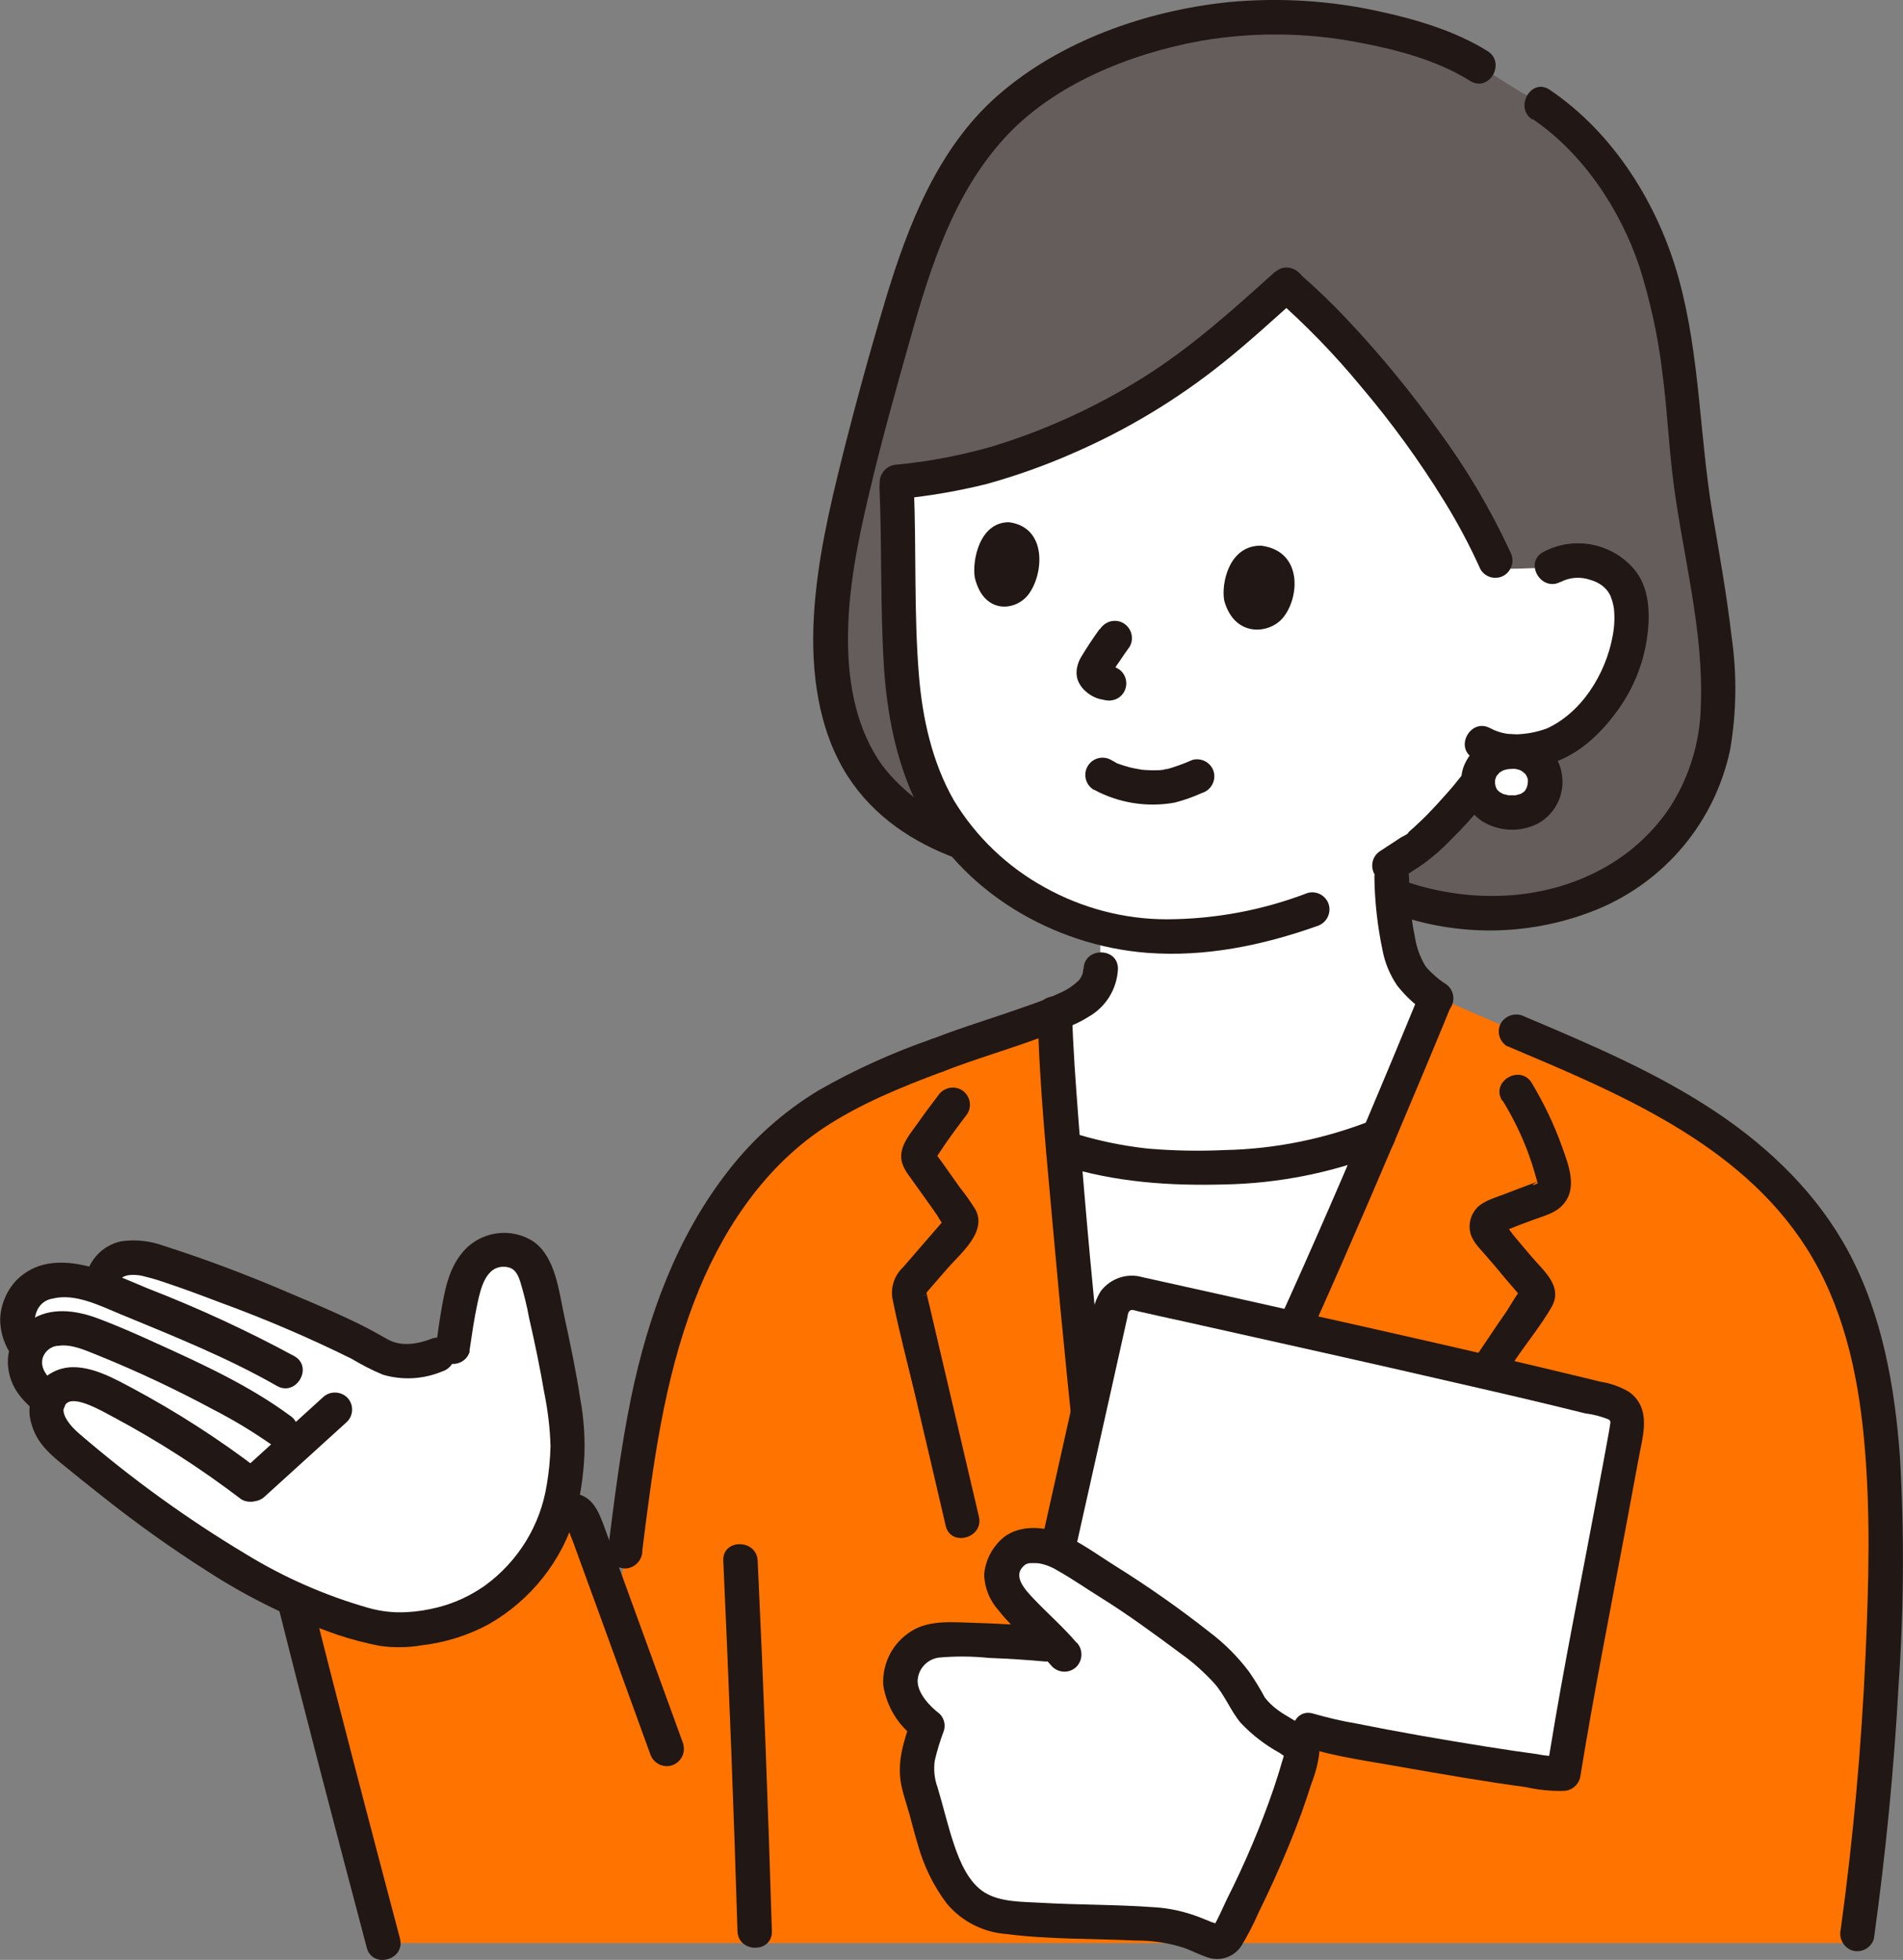 <?xml version="1.0" encoding="UTF-8"?>
<svg id="_レイヤー_2" data-name="レイヤー 2" xmlns="http://www.w3.org/2000/svg" viewBox="0 0 111.24 114.57">
  <rect x="0" y="0" width="111.24" height="114.57" fill="#808080" stroke="none"/>
  <defs>
    <style>
      .cls-1 {
        fill: none;
      }

      .cls-2 {
        fill: #645d5c;
      }

      .cls-3 {
        fill: #fff;
      }

      .cls-4 {
        fill: #ff7300;
      }

      .cls-5 {
        fill: #211715;
      }
    </style>
  </defs>
  <g id="icon">
    <g>
      <path class="cls-1" d="M93.16,10c2.75,2.95,3.96,6.18,4.62,10.06.33,1.95.36,3.94.09,5.9-.3,2.11-.84,7.08-2.62,9.62"/>
      <path class="cls-1" d="M89.7,7c-4.68-3.88-9.2-5.08-13.8-5.19-7.29-.19-13.34,2.18-17.6,6.49-2.46,2.49-4.38,6.23-5.26,9.63-.93,4-1.15,8.13-.67,12.21"/>
      <path class="cls-2" d="M82.05,52.53c5.62,1.89,12.38.64,16.05-4.28,3.22-4.32,2.43-9.23,1.69-14.19-.38-2.55-.94-5.04-1.15-7.74-.3-3.98-.86-8.94-2.36-12.39-1.12-2.57-3.52-6.58-7.37-8.54l-2.45-1.53-.53-.33c-3.3-1.55-6.88-2.4-10.51-2.5-7.3-.32-13.49,2.76-16.5,5.39-3.38,3.3-4.86,6.67-6.66,13.08-1.03,3.68-2.08,7.35-2.87,11.08-.79,3.73-1.28,7.72-.21,11.45,1.05,3.65,3.56,5.93,7.07,7.19l25.8,3.31Z"/>
      <path class="cls-3" d="M95.15,34.65c-.18-.51-.66-1.43-2.17-1.8-.77-.2-1.58-.09-2.27.29-.33.05-.65.07-.98.07-.53.01-1.31.07-2.11.02l-.21-.48c-2.58-5.84-8.42-12.9-12.23-16.11-1.87,1.76-3.83,3.41-5.87,4.95-2,1.43-4.13,2.67-6.37,3.69-1.66.76-3.38,1.4-5.14,1.91-1.77.48-3.58.8-5.4.96.15,3.2.15,6.4.21,9.33.07,3.07.52,6,1.63,8.51.64,1.49,1.57,2.84,2.72,3.99,2.02,2.06,4.57,3.54,7.36,4.26v2.39c.02,1.4-1.47,2.18-2.65,2.59.03,1.58.22,4.44.5,7.88,2.98.95,6.1,1.33,9.22,1.13,3.15-.02,6.27-.64,9.19-1.83,1.21-2.84,2.35-5.57,3.37-8.06-.76-.45-1.38-1.11-1.78-1.89-.28-.72-.48-1.47-.58-2.24-.14-.98-.22-1.97-.24-2.95v-.58l1.49-1.14c1.16-1.01,2.22-2.13,3.18-3.33,0,0,.94-1.2,1.35-1.9,0,0,.11-.18.28-.47,1.09.18,2.21.05,3.23-.37,1.43-.75,2.6-1.9,3.36-3.32.89-1.45,1.44-3.96.9-5.5Z"/>
      <path class="cls-4" d="M41.97,71.03c1.16-1.88,2.62-3.56,4.32-4.97,2.48-2.02,5.52-3.25,8.5-4.36,1.8-.71,5.2-1.71,6.89-2.46.12,5.93,2.44,29.79,3.36,35.05h2.58c5.5-10.38,12-25.33,16.38-36.02,8.44,3.89,18.78,6.79,23.36,15.71,2.77,5.38,2.98,12.52,2.85,18.65-.14,7.02-.71,14.02-1.7,20.96H22.41c-1.37-6.87-3.13-13.66-5.27-20.33l15.67-4.84c.42-.27.98-.14,1.25.28.07.12.12.25.14.39l1.88,5.15c.78-5.64,1.22-11.45,2.99-16.9.71-2.22,1.68-4.34,2.91-6.32Z"/>
      <path class="cls-5" d="M63.32,56.65c0,.27-.12.53-.31.71-.28.26-.6.48-.95.64-.71.33-1.44.62-2.18.86-1.78.64-3.59,1.17-5.35,1.86-.53.16-.83.7-.7,1.24.15.53.7.85,1.24.7,1.96-.77,3.99-1.34,5.95-2.08.22-.08.43-.17.65-.25.27-.11.4-.16.56-.22.49-.17.96-.39,1.4-.67,1.01-.57,1.66-1.62,1.72-2.79.02-1.3-1.99-1.3-2.01,0h0Z"/>
      <path class="cls-3" d="M64.72,92.2c-.74-5.45-1.89-16.91-2.55-25.08l.1.03c2.95.93,6.04,1.3,9.12,1.09,3.15-.02,6.27-.64,9.19-1.83-3.98,9.33-8.77,19.94-12.98,27.87h-2.58c-.09-.53-.2-1.23-.31-2.09Z"/>
      <path class="cls-5" d="M82.9,58.28c-3.89,9.48-7.97,18.9-12.44,28.12-1.2,2.48-2.43,4.94-3.72,7.38l.87-.5h-2.58l.97.74c-.12-.68-.21-1.36-.31-2.04-.02-.14.02.19,0,.04,0-.05-.01-.1-.02-.16-.01-.11-.03-.21-.04-.32-.03-.24-.06-.48-.09-.72-.07-.53-.13-1.05-.19-1.58-.3-2.51-.57-5.02-.83-7.53-.56-5.46-1.08-10.93-1.49-16.41-.15-2.02-.31-4.05-.36-6.08-.03-1.29-2.04-1.3-2.01,0,.09,4.33.55,8.67.93,12.98.49,5.47,1.03,10.93,1.66,16.38.23,1.99.45,3.98.8,5.95.12.44.52.74.97.74h2.58c.36,0,.69-.19.87-.5,4.87-9.2,9.09-18.75,13.16-28.32,1.08-2.55,2.15-5.1,3.2-7.66.14-.54-.17-1.09-.7-1.24-.53-.13-1.08.18-1.24.7h0Z"/>
      <path class="cls-5" d="M54.81,64.08c-.39.51-.78,1.03-1.15,1.56-.39.56-.95,1.18-.98,1.9-.02.59.33,1.02.65,1.46.33.46.65.91.98,1.37.15.21.3.43.45.64.07.1.29.53.4.55l.04.05c-.06-.17,0-.35.13-.47,0,0-.02.03-.02.03-.05.03-.1.11-.13.15l-1.17,1.35-1.21,1.4c-.52.48-.76,1.2-.62,1.9.38,1.87.87,3.72,1.31,5.57.6,2.55,1.2,5.1,1.79,7.65.29,1.26,2.24.73,1.94-.54-.97-4.14-1.94-8.28-2.91-12.42l-.12-.5c-.14-.61.05-.02-.22.05.07-.02.21-.24.25-.29l1.18-1.36c.77-.88,2.31-2.12,1.62-3.42-.28-.45-.58-.88-.91-1.29-.34-.48-.68-.96-1.02-1.44-.07-.1-.14-.19-.21-.29l-.12-.16c-.11-.2-.15-.12-.1.24.01,0,.47-.72.53-.8.44-.64.9-1.26,1.37-1.88.28-.48.12-1.09-.36-1.38-.48-.27-1.09-.11-1.38.36h0Z"/>
      <path class="cls-5" d="M87.83,64.33c.58.94,1.07,1.93,1.46,2.96.19.51.36,1.03.5,1.55.04.11.07.22.09.34,0,0-.67.31.02-.13-.13.07-.27.12-.41.17-.51.19-1.02.38-1.53.58-.53.21-1.21.38-1.62.8-.37.4-.52.95-.39,1.48.15.56.62.97.98,1.4.35.4.69.81,1.03,1.22.18.21.36.42.54.63.08.09.16.18.23.27l.11.13c.18.26.22.14.11-.34-.13-.01-.79,1.13-.89,1.28-.35.5-.69,1-1.03,1.51-1.28,1.89-2.54,3.79-3.8,5.7-1.48,2.23-2.96,4.46-4.48,6.66-.28.48-.11,1.09.36,1.38.48.27,1.09.11,1.38-.36,2.76-4,5.39-8.09,8.12-12.12.68-1,1.48-1.98,2.08-3.02.69-1.2-.41-2.08-1.13-2.92-.37-.43-.73-.86-1.09-1.29-.09-.11-.46-.66-.59-.69l-.02-.02c-.12-.12-.12.02-.02.42-.19.15-.21.18-.07.11.09-.04.18-.07.26-.11.54-.22,1.08-.42,1.62-.62.57-.21,1.22-.37,1.65-.81.97-.98.39-2.38,0-3.48-.46-1.29-1.06-2.53-1.76-3.7-.67-1.11-2.41-.1-1.74,1.02h0Z"/>
      <path class="cls-5" d="M62.02,68.12c3.14.99,6.31,1.21,9.57,1.12,3.17-.06,6.3-.69,9.25-1.85.52-.16.83-.7.7-1.24-.15-.53-.7-.85-1.24-.7-2.77,1.11-5.73,1.72-8.72,1.78-1.51.07-3.02.04-4.52-.09-1.53-.17-3.05-.49-4.52-.97-1.24-.39-1.77,1.55-.54,1.94h0Z"/>
      <path class="cls-5" d="M71.56,35.1c-.18-1.01.29-3.24,2.17-3.2,2.44.32,2.24,3.05,1.26,4.22-.8.96-2.84,1.15-3.43-1.02Z"/>
      <path class="cls-5" d="M56.98,33.76c-.16-1.02.29-3.25,2.01-3.23,2.24.3,2.03,3.04,1.12,4.23-.74.97-2.61,1.18-3.13-1Z"/>
      <path class="cls-5" d="M64.28,36.77c-.36.5-.71,1.02-1.03,1.55-.14.21-.24.45-.29.7-.05.24-.04.48.03.71.08.23.22.44.4.62.23.22.5.39.81.49.12.04.24.05.36.08.26.07.54.03.78-.1.48-.28.64-.9.36-1.38-.13-.23-.35-.39-.6-.46-.14-.02-.28-.06-.42-.1l.24.1c-.07-.03-.15-.08-.21-.13l.2.16c-.07-.06-.13-.12-.19-.19l.16.2s-.03-.04-.04-.06l.1.24s-.02-.07-.03-.1l.04.27s0-.05,0-.07l-.04.27c0-.07.03-.13.05-.19l-.1.24c.17-.34.36-.66.58-.96.19-.29.39-.57.59-.85.14-.23.17-.51.1-.78-.07-.25-.24-.47-.46-.6-.23-.14-.51-.17-.78-.1-.25.08-.46.24-.6.46h0Z"/>
      <path class="cls-5" d="M86.51,43.8c-.4.63-.82,1.23-1.28,1.81.28-.37-.05.06-.12.14-.16.2-.33.4-.5.59-.38.43-.77.86-1.17,1.27-.2.2-.4.4-.61.59-.11.11-.23.21-.34.31-.06.05-.12.1-.17.16-.13.1-.12.1.02,0-.03.09-.36.23-.44.28l-1.19.78c-.48.28-.64.9-.36,1.38.28.48.9.64,1.38.36l1.24-.81c.69-.47,1.32-1.02,1.9-1.63,1.29-1.27,2.43-2.68,3.39-4.22.28-.48.12-1.1-.36-1.38-.48-.28-1.1-.12-1.38.36h0Z"/>
      <path class="cls-5" d="M76.44,52.2c-2.63,1.01-5.42,1.53-8.23,1.54-2.5,0-4.96-.65-7.15-1.87-2.18-1.2-4.01-2.95-5.3-5.08-1.28-2.24-1.85-4.84-2.05-7.39-.29-3.61-.14-7.25-.29-10.87-.05-1.29-2.07-1.3-2.01,0,.15,3.42.04,6.85.25,10.27.17,2.86.71,5.74,2,8.32,2.49,5,7.93,8.16,13.39,8.58,3.39.26,6.74-.43,9.93-1.56.53-.16.84-.7.7-1.24-.15-.53-.7-.85-1.24-.7h0Z"/>
      <path class="cls-5" d="M91.23,34.02c.54-.28,1.17-.32,1.74-.12.24.07.48.18.68.33.07.05.14.12.2.18.05.05.09.1.13.15.05.07.09.15.14.23.02.04.12.26.06.13s.04.15.06.19c.04.15.08.3.1.45.06.54.03,1.08-.07,1.61-.4,2.21-1.82,4.54-3.95,5.46.19-.08-.09.02-.15.04-.15.05-.29.08-.44.12-.26.06-.53.1-.8.12-.62.07-1.24-.04-1.8-.33-1.13-.65-2.14,1.09-1.02,1.74,1.36.78,3.12.76,4.59.29,1.55-.49,2.81-1.66,3.76-2.95.91-1.21,1.52-2.62,1.78-4.12.22-1.37.26-2.95-.6-4.12-1.29-1.65-3.58-2.14-5.43-1.15-1.14.62-.12,2.36,1.02,1.74h0Z"/>
      <path class="cls-5" d="M63.94,46.16c1.44.78,3.1,1.05,4.72.76.55-.14,1.08-.33,1.59-.56.53-.16.84-.7.7-1.24-.15-.53-.7-.84-1.24-.7-.47.21-.96.39-1.45.53-.05.01-.26.02-.29.05.02-.03.2-.02.04,0-.06,0-.13.01-.19.02-.23.01-.46.02-.69,0-.11,0-.22-.01-.33-.02-.05,0-.11-.01-.16-.02.08,0,.14.02.02,0-.23-.04-.46-.08-.68-.14-.21-.06-.42-.12-.63-.2-.13-.05-.02.01.04.02-.06-.02-.11-.04-.16-.08-.09-.05-.18-.1-.27-.15-.48-.28-1.1-.12-1.38.36-.28.48-.12,1.1.36,1.38h0Z"/>
      <path class="cls-3" d="M88.37,43.93c-1.01-.07-1.89.7-1.95,1.71,0,.02,0,.04,0,.06,0,1.07.82,1.8,1.96,1.8s1.96-.74,1.96-1.8c-.04-1.01-.89-1.81-1.9-1.77-.02,0-.04,0-.06,0Z"/>
      <path class="cls-5" d="M88.37,42.92c-1.26-.02-2.39.76-2.83,1.94-.37,1.16.06,2.43,1.06,3.12,1,.64,2.27.7,3.32.15,1.05-.59,1.6-1.79,1.36-2.97-.24-1.38-1.59-2.22-2.91-2.24-.56,0-1.01.45-1.01,1.01s.45,1.01,1.01,1.01h0c.06,0,.12,0,.18,0,.16,0-.08-.01-.1-.02.08.03.18.03.27.06.05.01.1.03.15.05.16.05-.09-.04-.1-.04.1.03.19.08.27.15.03.02.17.12.02,0s-.02,0,.01.02c.06.06.11.12.17.18-.19-.18-.1-.15-.06-.07.02.03.04.07.06.1s.03.07.05.11c.04.06-.09-.26-.02-.04.01.04.08.2.06.23,0,0-.02-.29-.02-.12,0,.05,0,.1,0,.15,0,.11-.07.37.01.04-.02.08-.03.17-.06.26-.01.04-.03.07-.04.11.05-.24.08-.18.04-.09-.04.07-.08.13-.11.2-.05.08-.12.09.06-.08-.02.02-.04.05-.06.07-.03.03-.06.07-.1.1-.08.07-.16.08.06-.04-.07.04-.13.09-.2.13-.04.03-.08.05-.13.06,0,0,.26-.09.1-.05-.08.02-.16.05-.25.07-.05.02-.1.03-.16.03l.16-.02s-.07,0-.11,0c-.09,0-.19,0-.28,0-.04,0-.07,0-.11,0-.21,0,.25.05.05,0-.08-.02-.17-.04-.25-.06-.03,0-.06-.02-.1-.03-.16-.05.24.12.01,0-.07-.04-.14-.08-.21-.12s-.08-.11.09.07c-.03-.03-.07-.06-.11-.09s-.19-.22-.08-.07.02.02,0-.01c-.03-.04-.05-.08-.07-.12-.05-.09-.05-.2.02.07,0-.03-.02-.06-.03-.09-.03-.08-.04-.16-.06-.24-.04-.19.02.26,0,.07,0-.03,0-.07,0-.1v-.15c0-.12.06-.16-.01.08.03-.09.05-.19.07-.28.05-.15-.05.12-.05.11,0-.04.07-.14.09-.17s.03-.05.05-.08c.09-.15-.18.19-.02.03.06-.06.14-.12.19-.19-.14.18-.14.1-.05.04.04-.03.08-.05.13-.08.04-.02.08-.04.11-.06.07-.03.03-.02-.12.05.03-.01.07-.03.1-.04.1-.03.21-.06.32-.08.1-.02.07.04-.1.01.08,0,.16,0,.23-.01.56,0,1.01-.45,1.01-1.01s-.45-1.01-1.01-1.01h0Z"/>
      <path class="cls-5" d="M56.51,48.25c-1.98-.65-3.71-1.89-4.97-3.55-1.48-2.1-1.96-4.7-1.97-7.23-.02-2.98.59-5.92,1.28-8.81.72-3.05,1.57-6.06,2.42-9.07,1.16-4.11,2.51-8.29,5.43-11.5,2.85-3.14,7.31-4.94,11.48-5.7,3.02-.52,6.11-.5,9.12.07,2.25.41,4.69,1.05,6.64,2.27,1.1.69,2.11-1.05,1.02-1.74-1.87-1.17-4.18-1.86-6.32-2.32-2.88-.64-5.85-.82-8.78-.55-4.81.49-9.91,2.26-13.59,5.51-3.45,3.05-5.19,7.53-6.49,11.83-.92,3.06-1.77,6.16-2.55,9.27-.77,3.08-1.49,6.21-1.66,9.39-.17,3.14.25,6.55,1.98,9.25,1.51,2.35,3.82,3.89,6.41,4.83.54.14,1.09-.17,1.24-.7.14-.53-.17-1.08-.7-1.24Z"/>
      <path class="cls-5" d="M89.59,6.96c2.94,1.99,5.12,5.28,6.24,8.62.63,1.99,1.08,4.03,1.33,6.1.29,2.14.38,4.3.65,6.44.56,4.37,1.8,8.76,1.61,13.2-.05,2.06-.66,4.07-1.77,5.82-.99,1.5-2.33,2.73-3.9,3.6-3.47,1.94-7.72,2.07-11.44.84-1.23-.41-1.76,1.54-.54,1.94,3.79,1.28,7.92,1.15,11.62-.37,3.96-1.64,6.85-5.12,7.74-9.3.38-2.19.41-4.43.09-6.63-.28-2.42-.71-4.82-1.12-7.22-.76-4.56-.73-9.2-1.96-13.68-1.19-4.34-3.79-8.53-7.55-11.07-1.08-.73-2.09,1.02-1.02,1.74h0Z"/>
      <path class="cls-5" d="M74.52,15.9c-2.45,2.21-4.88,4.4-7.68,6.16-2.76,1.73-5.73,3.09-8.84,4.04-1.82.52-3.68.88-5.57,1.06-.55.02-.99.46-1.01,1.01,0,.55.45,1,1.01,1.01,1.77-.16,3.53-.46,5.26-.89,1.72-.48,3.41-1.08,5.04-1.8,3.14-1.36,6.09-3.14,8.76-5.28,1.54-1.23,2.99-2.57,4.46-3.88.97-.87-.46-2.29-1.42-1.42h0Z"/>
      <path class="cls-5" d="M74.52,17.4c1.8,1.58,3.47,3.3,5,5.15,1.8,2.12,3.44,4.37,4.9,6.74.79,1.28,1.5,2.61,2.12,3.99.28.48.9.64,1.38.36.47-.29.63-.9.36-1.38-1.16-2.51-2.57-4.89-4.21-7.11-1.62-2.27-3.4-4.43-5.31-6.46-.89-.95-1.83-1.85-2.82-2.71-.4-.38-1.03-.38-1.42,0-.39.4-.39,1.03,0,1.42h0Z"/>
      <path class="cls-5" d="M80.34,51.27c.02,1.44.18,2.88.48,4.3.14.73.43,1.42.85,2.04.5.64,1.1,1.19,1.77,1.62.48.28,1.1.12,1.38-.36.28-.48.12-1.1-.36-1.38h0c-.23-.15-.45-.32-.65-.51-.11-.1-.22-.2-.32-.31-.05-.05-.1-.11-.14-.16.06.08-.01-.01-.03-.04-.31-.52-.52-1.09-.61-1.69-.07-.33-.13-.66-.17-.99-.02-.18.02.12,0-.05,0-.07-.02-.14-.03-.21-.02-.13-.03-.27-.04-.4-.06-.62-.09-1.24-.11-1.86,0-.56-.45-1.01-1.01-1.01s-1.01.45-1.01,1.01h0Z"/>
      <path class="cls-3" d="M71.99,112.74c1.72-3.21,3.1-6.59,4.1-10.09.08-.3-.06-.61-.33-.76-.93-.52-2.4-1.5-2.72-2.15-1.3-2.62-3.05-3.55-5.41-5.32-1.17-.87-2.38-1.67-3.63-2.4-.79-.48-2.17-1.53-3.11-1.62-.95-.08-1.46-.05-1.99.74-.36.45-.45,1.05-.26,1.58.33.63.76,1.2,1.29,1.69.55.57,1.23,1.18,1.81,1.8-2.12-.21-4.26-.32-6.39-.32-.56-.03-1.12.12-1.61.41-.4.28-.71.66-.92,1.09-.24.56-.24,1.2,0,1.76.32.69.79,1.3,1.39,1.77-.51,1.52-.88,2.3-.38,3.84.57,1.75.89,3.94,2.03,5.56.32.48.73.9,1.21,1.22.46.24.95.41,1.46.5,2.99.44,7.06.25,9.89.58.85.22,1.69.52,2.48.89.32.13.69,0,.85-.31.08-.15.16-.31.24-.46Z"/>
      <path class="cls-3" d="M94.48,86.95c.27-1.45.5-2.71.66-3.61.11-.61-.27-1.2-.87-1.35-6.26-1.6-22.49-5.18-27.87-6.39-.64-.14-1.27.26-1.41.89l-3.08,13.8-.08.4c.75.4,1.48.84,2.18,1.33,1.25.74,2.46,1.54,3.63,2.4,2.37,1.77,4.12,2.71,5.41,5.32.32.65,1.79,1.62,2.72,2.15l.78-.75c1.89.62,13.97,2.66,14.87,2.53l.09-.55.34-2.1c.6-3.27,1.8-9.58,2.63-14.06Z"/>
      <path class="cls-5" d="M62.94,96.04c-.76-.9-1.66-1.68-2.47-2.53-.53-.56-1.4-1.44-.5-2.07.01,0,.18-.06.11-.05.22-.02.44-.02.66,0,.38.07.74.21,1.06.41.86.48,1.67,1.05,2.51,1.57,1.64,1.02,3.2,2.17,4.75,3.32.7.5,1.34,1.08,1.92,1.71.63.71.95,1.61,1.55,2.32.66.7,1.43,1.29,2.27,1.75.09.05.37.29.46.27-.23.06-.05-.7-.2-.16-.03.13-.07.25-.11.38-.15.53-.32,1.05-.49,1.57-.76,2.22-1.68,4.39-2.74,6.49-.08.16-.74,1.65-.84,1.64l.17-.13c.13,0,.15-.03.06-.05-.03-.05-.24-.1-.29-.12-.22-.09-.44-.18-.67-.27-.87-.34-1.79-.55-2.72-.6-2.21-.16-4.42-.13-6.63-.26-1.04-.06-2.31-.03-3.23-.59-.94-.57-1.46-1.8-1.79-2.78-.38-1.11-.64-2.27-.98-3.39-.18-.49-.23-1.02-.16-1.54.14-.6.32-1.19.54-1.77.1-.35,0-.73-.26-.98-.55-.42-1.29-1.18-1.28-1.93.03-.69.55-1.25,1.23-1.35.98-.09,1.97-.08,2.95.02,1.1.04,2.2.11,3.29.21.55,0,1-.45,1.01-1.01-.01-.55-.46-1-1.01-1.01-1.37-.12-2.74-.2-4.12-.24-1.2-.03-2.64-.2-3.71.48-1.09.67-1.72,1.88-1.65,3.16.19,1.23.86,2.34,1.86,3.08l-.26-.98c-.41,1.22-.79,2.36-.56,3.66.11.6.33,1.19.49,1.78s.31,1.18.49,1.77c.34,1.24.91,2.41,1.68,3.44.87,1.05,2.14,1.7,3.5,1.8,2.5.32,5.04.26,7.56.38.98-.01,1.96.14,2.88.45.45.17.9.4,1.36.55.71.23,1.48-.04,1.91-.65.38-.62.72-1.27,1.01-1.94.32-.65.63-1.31.93-1.97.57-1.26,1.1-2.54,1.58-3.84.21-.59.41-1.18.6-1.78.23-.58.39-1.18.46-1.8.04-1.34-1.55-1.83-2.43-2.5-.28-.2-.54-.45-.75-.72-.28-.52-.59-1.03-.93-1.52-.65-.86-1.41-1.63-2.27-2.28-1.76-1.39-3.6-2.68-5.5-3.87-1.09-.68-2.15-1.48-3.34-1.96-1.07-.43-2.53-.44-3.4.41-.56.53-.91,1.26-.97,2.03.02.78.33,1.53.85,2.1.94,1.19,2.15,2.13,3.13,3.28.4.39,1.03.39,1.42,0,.38-.4.38-1.03,0-1.42h0Z"/>
      <path class="cls-5" d="M62.87,90.56l2.04-9.11.98-4.4c.01-.1.04-.19.06-.29.12-.29.33-.16.6-.1.93.21,1.86.42,2.79.62,5.37,1.2,10.73,2.39,16.09,3.63,2.41.55,4.82,1.11,7.22,1.71.46.06.91.17,1.34.34.15.08.13.08.15.24,0-.1-.03.14-.04.2l-.06.36c-.21,1.17-.43,2.34-.65,3.51-.94,5.04-1.97,10.06-2.79,15.11l-.17,1.03.97-.74c-.54.02-1.09-.03-1.62-.14-.07,0-.35-.05-.13-.02-.13-.02-.25-.03-.38-.05-.26-.04-.52-.07-.78-.11-.58-.09-1.17-.18-1.75-.27-2.5-.4-4.99-.83-7.47-1.33-.84-.14-1.67-.34-2.48-.57-1.24-.4-1.77,1.55-.54,1.94,1.81.58,3.77.83,5.64,1.17,2.43.43,4.86.85,7.3,1.18.72.16,1.46.24,2.2.22.45,0,.84-.31.97-.74.8-4.93,1.77-9.82,2.69-14.73.25-1.33.49-2.65.74-3.98.25-1.34.76-2.91-.56-3.87-.52-.31-1.09-.51-1.69-.6-.52-.13-1.04-.26-1.56-.38-1.23-.3-2.47-.59-3.7-.88-5.66-1.32-11.33-2.58-17-3.85-1.08-.24-2.16-.48-3.24-.72-.42-.09-.84-.19-1.26-.28-.9-.26-1.86.07-2.43.81-.27.43-.44.92-.51,1.42l-.48,2.15-2.4,10.74-.05.24c-.28,1.26,1.66,1.8,1.94.54h0Z"/>
      <path class="cls-5" d="M88.12,61.16c6.43,2.72,13.57,5.65,17.48,11.8,2.1,3.3,2.98,7.19,3.35,11.04.41,4.24.29,8.53.1,12.78-.24,5.36-.72,10.69-1.45,16.01-.13.53.18,1.08.7,1.24.54.14,1.09-.17,1.24-.7.68-4.91,1.17-9.84,1.44-14.79.31-4.46.34-8.93.08-13.39-.3-4.11-1.04-8.3-3-11.96-1.79-3.34-4.54-6.02-7.66-8.12-3.49-2.35-7.4-4-11.27-5.64-.48-.26-1.09-.1-1.38.36-.28.48-.12,1.09.36,1.38h0Z"/>
      <path class="cls-5" d="M42.28,91.24c.33,7.21.61,14.43.83,21.65.04,1.29,2.05,1.3,2.01,0-.22-7.22-.49-14.43-.83-21.65-.06-1.29-2.07-1.3-2.01,0Z"/>
      <path class="cls-5" d="M37.54,90.68c.62-4.93,1.25-9.92,3.04-14.59,1.51-3.96,3.96-7.74,7.53-10.13,2.15-1.43,4.55-2.4,6.95-3.3.53-.16.84-.7.7-1.24-.15-.53-.7-.85-1.24-.7-2.31.8-4.55,1.81-6.67,3.02-2.03,1.23-3.82,2.82-5.27,4.69-3.02,3.86-4.71,8.52-5.69,13.28-.61,2.96-.98,5.97-1.36,8.97,0,.55.45,1,1.01,1.01.55-.01.99-.46,1.01-1.01Z"/>
      <path class="cls-5" d="M39.95,101.97l-4.57-12.56c-.36-.98-.72-2.06-1.95-2.11-.48.02-.94.12-1.38.3l-1.69.52-6.35,1.96-7.14,2.21c-.53.16-.84.7-.7,1.24,1.7,6.79,3.48,13.56,5.27,20.33.33,1.25,2.27.72,1.94-.54-1.79-6.77-3.57-13.54-5.27-20.33l-.7,1.24,11.7-3.62,2.97-.92c.44-.09.88-.22,1.3-.39-.01.05-.23-.12-.24-.11s.07.14.07.15c.08.27.18.54.29.8l2.11,5.79,2.39,6.58c.16.53.7.84,1.24.7.53-.15.85-.7.7-1.24h0Z"/>
      <path class="cls-3" d="M2.69,74.97c.68-.17,1.38-.18,2.07-.03.41.13.81.26,1.17.37.03-.18.05-.31.05-.31.04-.47.29-.9.69-1.16.71-.54,1.78-.27,2.36-.11,2.05.57,10.38,3.75,13.14,5.44.95.58,2.66.63,4.31-.42.13-1.15.34-2.28.6-3.41.15-.96.78-1.77,1.67-2.16.61-.22,1.28-.14,1.83.2.52.34.81,1.19.96,1.8.98,4.07,1.34,4.44,1.72,8.37l.03.34-.28,2.67c-.24,2.24-1.25,4.33-2.86,5.91-1.6,1.56-3.74,2.83-7.43,2.8-3.84-.67-7.43-2.72-9.43-3.91-1.47-.87-2.77-1.8-4.89-3.31-1.05-.75-4.6-3.6-4.89-3.9-.49-.51-.99-1.46-.65-2.31-.26-.19-.52-.4-.75-.62-.55-.6-.76-1.44-.55-2.22.02-.05.04-.1.07-.15-.49-.84-.86-1.36-.41-2.57.25-.65.8-1.14,1.48-1.31Z"/>
      <path class="cls-5" d="M27.44,78.99c.14-.94.27-1.87.47-2.8.19-.86.49-2.25,1.66-2.13.51.05.69.41.84.86.21.7.39,1.41.52,2.13.33,1.44.63,2.88.88,4.34.21,1.04.34,2.09.37,3.15-.02.76-.09,1.51-.22,2.26-.37,2.36-1.67,4.47-3.6,5.88-.83.59-1.77,1.03-2.76,1.28-.59.15-1.19.25-1.8.28-.77.05-1.54-.04-2.28-.25-2.51-.72-4.91-1.77-7.13-3.13-3.46-2.07-6.73-4.44-9.78-7.07-.44-.37-1.29-1.3-.7-1.77.53-.43,2.06.47,2.72.82,2.62,1.4,5.12,3.01,7.48,4.81.48.28,1.1.12,1.38-.36.27-.48.11-1.09-.36-1.38-2.34-1.79-4.83-3.39-7.43-4.78-1.09-.58-2.37-1.29-3.64-1.2-1.41.12-2.45,1.35-2.33,2.76.02.2.06.39.12.58.28.99.94,1.63,1.7,2.25.82.67,1.64,1.33,2.48,1.99,1.94,1.54,3.97,2.99,6.06,4.32,2.4,1.56,4.98,2.82,7.68,3.75.79.26,1.59.47,2.41.63.82.12,1.66.11,2.48-.03,1.36-.16,2.68-.57,3.89-1.22,2.48-1.41,4.32-3.73,5.11-6.47.25-1,.41-2.02.48-3.05.08-1.24,0-2.49-.23-3.72-.24-1.58-.57-3.15-.91-4.71-.32-1.44-.5-3.49-1.8-4.42-1.35-.89-3.15-.61-4.18.64-.82.99-1.04,2.28-1.25,3.52-.1.57-.17,1.14-.25,1.71-.13.53.18,1.08.7,1.24.54.14,1.09-.17,1.24-.7h0Z"/>
      <path class="cls-5" d="M3.36,80.97c-.47-.36-1.01-.86-.88-1.53.11-.44.5-.76.95-.77.78-.11,1.61.29,2.32.57,2.3.93,4.54,1.99,6.72,3.16,1.19.61,2.34,1.31,3.44,2.08.48.28,1.09.12,1.38-.36.27-.48.11-1.09-.36-1.38-2.35-1.73-5.1-3-7.75-4.2-1.16-.53-2.33-1.05-3.52-1.49-1.25-.46-2.74-.66-3.91.15-.88.59-1.37,1.61-1.28,2.66.12,1.3.89,2.1,1.87,2.85.48.28,1.09.12,1.38-.36.27-.48.11-1.09-.36-1.38h0Z"/>
      <path class="cls-5" d="M17.21,79.28c-2.77-1.5-5.63-2.82-8.57-3.96-2.25-.93-5.56-2.6-7.68-.48-.58.62-.92,1.43-.95,2.28,0,.77.25,1.52.69,2.14.66,1.12,2.4.1,1.74-1.02-.32-.54-.53-.89-.32-1.51.14-.44.52-.76.97-.82,1.3-.32,2.73.41,3.94.91,3.1,1.28,6.24,2.53,9.16,4.2,1.13.64,2.14-1.1,1.02-1.74h0Z"/>
      <path class="cls-5" d="M6.98,74.99c.06-.56.93-.49,1.32-.41.41.1.82.21,1.22.35,1.12.37,2.22.78,3.32,1.2,2.63.96,5.21,2.06,7.71,3.3.59.35,1.2.67,1.83.93,1.14.34,2.37.27,3.47-.19.53-.16.83-.7.7-1.24-.15-.53-.7-.85-1.24-.7-.84.33-1.83.53-2.66.06-.47-.26-.93-.53-1.41-.77-1.36-.68-2.75-1.27-4.15-1.86-2.47-1.07-4.98-2.02-7.54-2.84-.8-.29-1.66-.38-2.5-.25-1.15.26-1.99,1.24-2.08,2.41,0,.55.45,1,1.01,1.01.55-.01,1-.46,1.01-1.01h0Z"/>
      <path class="cls-5" d="M15.48,87.48l4.81-4.37c.39-.39.39-1.03,0-1.42-.4-.38-1.03-.38-1.42,0l-4.81,4.37c-.39.39-.39,1.03,0,1.42.4.38,1.03.38,1.42,0h0Z"/>
    </g>
  </g>
</svg>